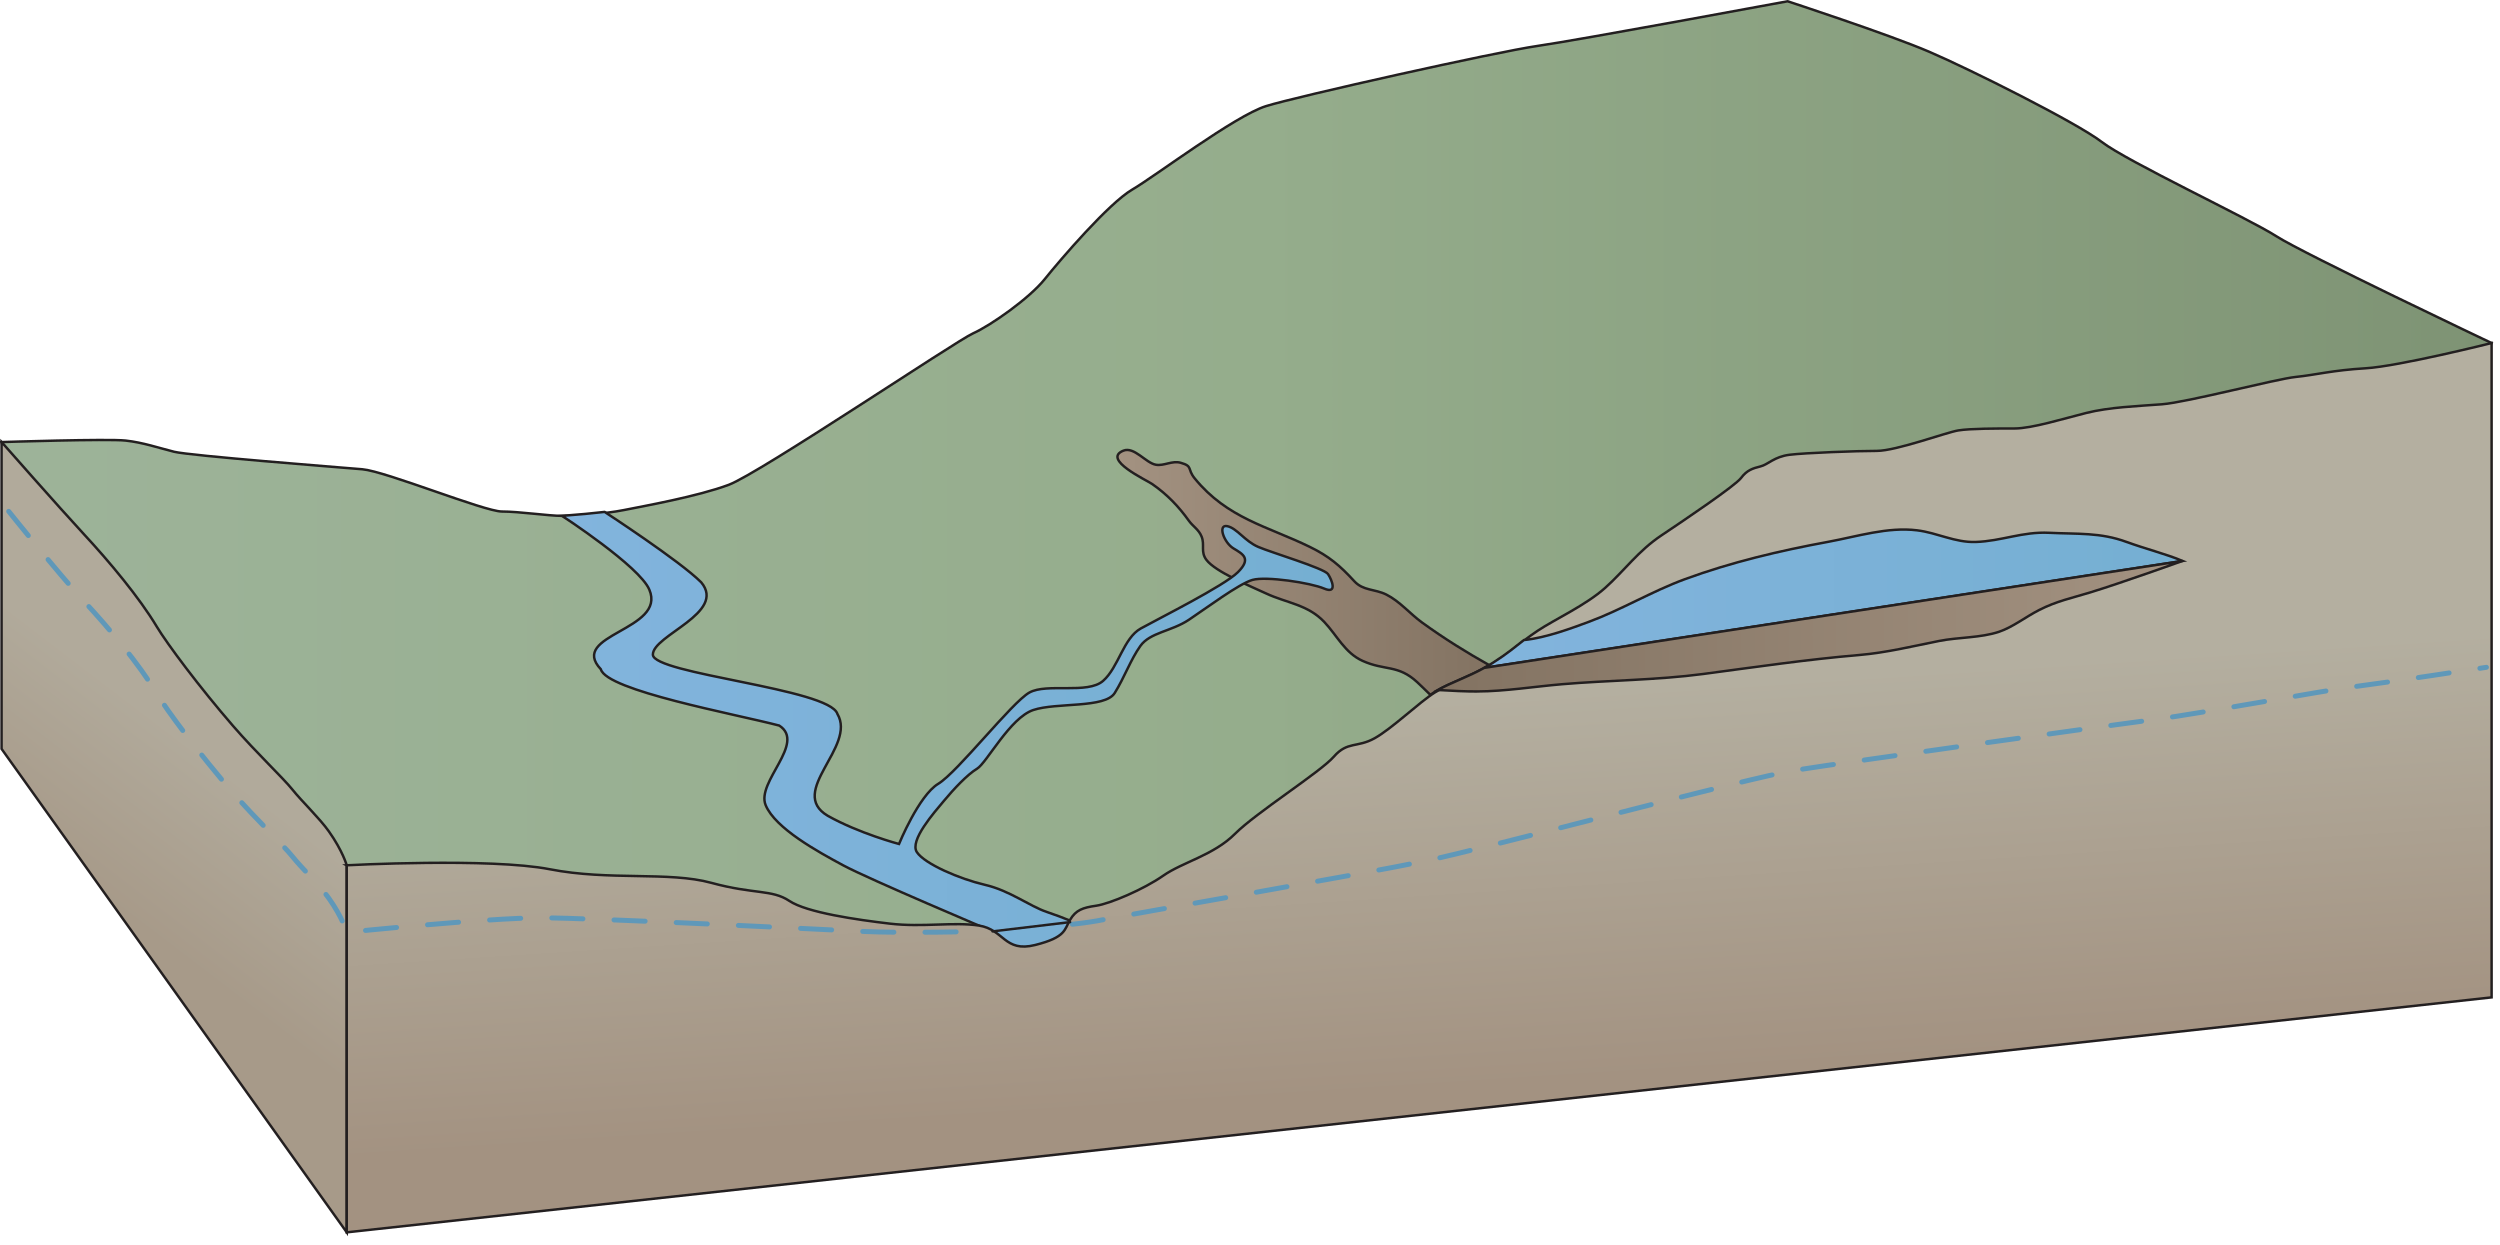 
        <svg xmlns:rdf="http://www.w3.org/1999/02/22-rdf-syntax-ns#" xmlns="http://www.w3.org/2000/svg" xmlns:cc="http://creativecommons.org/ns#" xmlns:xlink="http://www.w3.org/1999/xlink" xmlns:dc="http://purl.org/dc/elements/1.1/" x="0px" y="0px" width="502" height="250" viewBox="0 0 502 250" xml:space="preserve">
            <title>Stream 3D: aquiclude and spring</title>
            <desc xmlns:ian_image_library="https://ian.umces.edu/media-library/">
                <ian_image_library:title>Stream 3D: aquiclude and spring</ian_image_library:title>
                <ian_image_library:descr>Illustration of stream base with aquiclude and spring</ian_image_library:descr>
                <ian_image_library:scene>
                    <ian_image_library:contains>diagram, template, base, ecosystem, aquatic, freshwater river, stream, tributary, springs, headwaters, aquifer, aquiclude, aquifuge, water, table, steep, sloped, gradient</ian_image_library:contains>
                    <ian_image_library:when>2003-01-01</ian_image_library:when>
                </ian_image_library:scene>
            </desc>
            
 <defs></defs>
 <linearGradient id="ian_symbols_544376cc0c3a5794a9a2aa8e976679c0" y2="98.125" gradientUnits="userSpaceOnUse" x2="500.31" y1="98.125" x1=".314">
  <stop stop-color="#9DB399" offset="0"/>
  <stop stop-color="#95AD8C" offset=".506"/>
  <stop stop-color="#7E9374" offset="1"/>
 </linearGradient>
 <path stroke="#231F20" stroke-width=".5" d="m.314 88.767s21.419-.689 24.922-.299c3.505.388 6.621 1.469 9.735 2.248 3.116.78 33.101 3.12 37.773 3.511 4.672.39 24.532 8.486 28.036 8.486 3.506 0 9.347.872 12.072.872s8.566-.391 12.46-1.172c3.896-.779 14.798-2.73 21.028-5.068 6.23-2.34 45.561-28.854 49.065-30.413 3.503-1.559 11.294-7.018 14.409-10.917 3.115-3.898 12.851-15.206 17.521-17.936 4.675-2.729 20.639-14.815 26.869-16.766 6.232-1.95 46.341-10.918 54.518-12.088 8.178-1.17 50.232-8.969 50.232-8.969s20.25 6.629 28.43 10.139c8.176 3.509 29.593 14.216 34.655 18.115s29.597 15.417 35.049 18.926c5.45 3.509 43.224 21.445 43.224 21.445l-3.116 5.849-140.18 24.567-147.2 96.698-139.4-15.99-68.148-83.044-1.948-8.189z" fill="url(#ian_symbols_544376cc0c3a5794a9a2aa8e976679c0)"/>
 <linearGradient id="ian_symbols_e42625ef7c74f624d5ad1a6f1795dcd7" y2="182.78" gradientUnits="userSpaceOnUse" x2="23.763" y1="154.69" x1="45.224">
  <stop stop-color="#B1AA9B" offset="0"/>
  <stop stop-color="#A79A89" offset="1"/>
 </linearGradient>
 <path stroke="#231F20" stroke-width=".5" d="m.314 88.767v61.605l69.313 97.086v-73.694s-.8-2.881-3.599-6.833c-1.871-2.641-5.431-6.029-7.302-8.372-1.918-2.397-7.216-7.355-11.913-12.773-6.75-7.789-13.279-16.529-15.346-19.978-3.506-5.85-9.525-13.047-14.588-18.506-5.061-5.47-16.565-18.543-16.565-18.543z" fill="url(#ian_symbols_e42625ef7c74f624d5ad1a6f1795dcd7)"/>
 <linearGradient id="ian_symbols_0074cf10ac7166b4e9813d978929c868" y2="114.94" gradientUnits="userSpaceOnUse" x2="224.38" y1="114.94" x1="299.02">
  <stop stop-color="#837362" offset=".006"/>
  <stop stop-color="#A39281" offset="1"/>
 </linearGradient>
 <path stroke="#231F20" stroke-width=".5" d="m299.02 133.55c-4.541-2.553-8.889-5.23-13.494-8.565-2.361-1.71-4.492-4.273-7.152-5.595-2.324-1.156-4.648-.738-6.43-2.68-2.906-3.17-5.078-5.009-8.926-6.891-8.473-4.139-16.566-5.709-23.13-13.766-1.567-1.924-.282-2.417-2.812-3.129-1.703-.479-3.359.678-4.971.398-2.038-.352-4.353-3.699-6.525-2.83-4.377 1.748 4.6 5.882 5.781 6.702 3.071 2.129 5.376 4.595 7.349 7.351.845 1.18 2.007 1.78 2.573 3.199.682 1.707-.255 3.031.955 4.665 1.791 2.418 8.975 5.351 11.963 6.745 4.184 1.952 8.383 2.22 11.711 5.732 2.563 2.708 4.129 6.201 7.676 7.809 4.502 2.041 7.114.703 10.996 4.291.851.785 1.724 1.666 2.631 2.538.307-.216.602-.42.875-.589 2.92-1.82 6.89-2.96 10.92-5.37z" fill="url(#ian_symbols_0074cf10ac7166b4e9813d978929c868)"/>
 <linearGradient id="ian_symbols_16f279226b8449141ddb206d7b633f47" y2="147.68" gradientUnits="userSpaceOnUse" x2="267.6" y1="147.68" x1="112.85">
  <stop stop-color="#82B4DD" offset="0"/>
  <stop stop-color="#75AFD2" offset="1"/>
 </linearGradient>
 <path stroke="#231F20" stroke-width=".5" d="m121.42 102.8s15.098 9.836 19.381 14.127c5.15 6.148-9.705 10.616-9.705 14.517 0 3.897 35.496 6.837 37.055 11.906 3.893 6.629-10.126 15.597-1.948 20.455 6.231 3.509 14.318 5.67 14.318 5.67s3.983-9.747 7.878-12.087c3.894-2.341 14.797-16.377 18.303-18.326 3.504-1.951 11.681.389 14.797-2.34 3.115-2.729 4.072-8.578 7.578-10.527 3.505-1.948 16.775-8.578 19.501-11.308 2.728-2.729 1.046-3.599-.899-4.769s-3.205-4.857-1.258-4.467c1.947.389 3.505 2.996 6.229 4.167 2.726 1.169 13.241 4.288 14.021 5.459.778 1.169 1.947 4.077-.779 2.909-2.727-1.171-11.682-2.52-14.406-1.74-2.728.779-9.258 5.67-12.764 8.008-3.504 2.34-7.789 2.52-9.734 5.25-1.945 2.729-3.205 6.328-5.15 9.446-1.949 3.119-11.684 1.859-16.355 3.421-4.675 1.559-9.346 10.617-11.293 11.785-1.947 1.171-4.674 4.078-6.62 6.419-1.947 2.339-7.011 8.009-5.452 10.348 1.557 2.341 8.567 5.37 13.629 6.541 5.062 1.168 8.957 4.287 12.461 5.458 3.506 1.167 7.009 2.729 7.009 2.729s1.947 5.848-7.009 6.627c-8.955.78-10.904-5.456-10.904-5.456s-24.922-10.529-29.982-13.261c-5.063-2.728-13.631-7.405-15.577-12.085-1.947-4.679 8.177-12.477 2.726-15.985-8.956-2.341-34.657-7.02-35.825-11.309-6.618-7.018 13.239-7.799 9.736-15.986-1.948-4.678-17.524-14.814-17.524-14.814l4.673-.391 3.85-.40z" fill="url(#ian_symbols_16f279226b8449141ddb206d7b633f47)"/>
 <linearGradient id="ian_symbols_d74f7c5e53dc5c3421d8fe406ba261f2" y2="218.66" gradientUnits="userSpaceOnUse" x2="288.92" y1="141.05" x1="283.85">
  <stop stop-color="#B4AFA0" offset="0"/>
  <stop stop-color="#A39281" offset="1"/>
 </linearGradient>
 <path stroke="#231F20" stroke-width=".5" d="m69.626 173.76v73.694l430.69-47.18v-131.39s-18.691 4.68-25.311 5.068c-6.622.391-10.127 1.348-14.021 1.738-3.892.391-21.805 5.101-26.869 5.491-5.06.39-10.512.569-15.188 1.739-4.671 1.168-10.902 3.119-14.404 3.119-3.505 0-8.884 0-11.296.391-2.411.39-12.46 4.109-16.354 4.109-3.896 0-14.409.389-17.524.778-3.114.391-4.285 1.949-5.842 2.339-1.556.391-2.724.75-3.894 2.31-1.168 1.56-11.291 8.398-15.964 11.518-4.674 3.118-7.398 7.021-11.294 10.528s-10.125 6.328-13.63 8.667c-3.503 2.339-4.672 3.809-8.957 6.538-4.282 2.729-8.565 3.898-11.68 5.85-3.115 1.948-8.566 7.229-12.072 9.179-3.506 1.949-5.452.568-8.177 3.688-2.728 3.119-15.579 11.218-19.86 15.506-4.285 4.29-10.515 5.671-14.408 8.399-3.896 2.729-10.725 5.638-13.451 6.029-2.727.391-4.072.866-5.24 2.818-1.168 1.948-.777 3.51-7.011 5.068-6.23 1.559-6.23-3.12-11.292-3.899-5.063-.781-11.292.391-17.913-.391-6.62-.778-16.654-2.218-20.16-4.558-3.503-2.339-7.099-1.292-15.667-3.63-8.565-2.339-20.473-.389-32.432-2.729s-40.804-.80-40.804-.80z" fill="url(#ian_symbols_d74f7c5e53dc5c3421d8fe406ba261f2)"/>
 <path stroke="#5F98B9" stroke-linecap="round" stroke-dasharray="6.25" d="m215.33 185.59c2.692-.288 4.616-.601 6.169-.908 5.84-1.172 51.013-8.969 64.254-11.7 13.238-2.728 65.03-16.764 74.766-18.323 9.736-1.562 63.474-9.058 72.43-10.227 8.954-1.17 33.488-5.759 39.72-6.54 6.229-.78 26.602-3.897 26.602-3.897" fill="none"/>
 <path stroke="#5F98B9" stroke-linecap="round" stroke-dasharray="6.25" d="m1.75 102.68s10.067 12.598 15.129 18.059c5.063 5.456 11.082 12.654 14.588 18.503 2.066 3.448 8.596 12.19 15.346 19.981 4.697 5.416 9.995 10.371 11.913 12.771 1.871 2.343 5.431 5.729 7.302 8.371 2.799 3.953 3.599 6.837 3.599 6.837s28.43-2.903 38.943-2.903 56.463 2.341 64.641 2.732c8.178.389 24.055 0 24.055 0" fill="none"/>
 <linearGradient id="ian_symbols_8b5341dc9a90260405ec68b18c7f4db4" y2="120.22" gradientUnits="userSpaceOnUse" x2="438.28" y1="120.22" x1="298.05">
  <stop stop-color="#82B4DD" offset="0"/>
  <stop stop-color="#75AFD2" offset="1"/>
 </linearGradient>
 <path stroke="#231F20" stroke-width=".5" d="m427.03 108.83c-5.28-1.956-9.896-1.559-15.538-1.843-5.404-.272-9.524 1.667-14.782 1.843-4.153.137-7.667-1.836-11.751-2.34-5.918-.729-12.016 1.233-17.87 2.311-9.642 1.771-19.503 4.095-28.777 7.505-6.646 2.44-12.757 6.161-19.376 8.595-3.164 1.163-8.468 3.184-12.938 3.622-1.791 1.391-3.264 2.676-6.232 4.568-.574.367-1.148.703-1.721 1.019l140.23-21.474c-3.36-1.4-7.67-2.49-11.24-3.81z" fill="url(#ian_symbols_8b5341dc9a90260405ec68b18c7f4db4)"/>
 <linearGradient id="ian_symbols_42bad86be855d7345dd01704ce15f6d7" y2="125.74" gradientUnits="userSpaceOnUse" x2="438.28" y1="125.74" x1="288.72">
  <stop stop-color="#837362" offset=".006"/>
  <stop stop-color="#A39281" offset="1"/>
 </linearGradient>
 <path stroke="#231F20" stroke-width=".5" d="m296.62 138.85c5.752-.043 11.397-.979 17.088-1.463 9.196-.783 19.036-.822 28.269-2.047 10.58-1.402 20.804-2.916 31.354-3.813 5.438-.463 10.742-1.767 16.054-2.822 3.879-.771 8.299-.595 12.027-1.846 2.729-.916 5.317-2.976 8.08-4.385 3.491-1.778 6.531-2.384 10.21-3.51 6.178-1.892 18.573-6.331 18.573-6.331l-140.23 21.474c-3.407 1.88-6.713 2.968-9.322 4.45 2.79.16 5.83.31 7.9.29z" fill="url(#ian_symbols_42bad86be855d7345dd01704ce15f6d7)"/>
 <line y2="185.16" x1="199.3" x2="214.88" stroke="#231F20" stroke-linecap="round" y1="187.02" stroke-width=".5" fill="none"/>
</svg>
